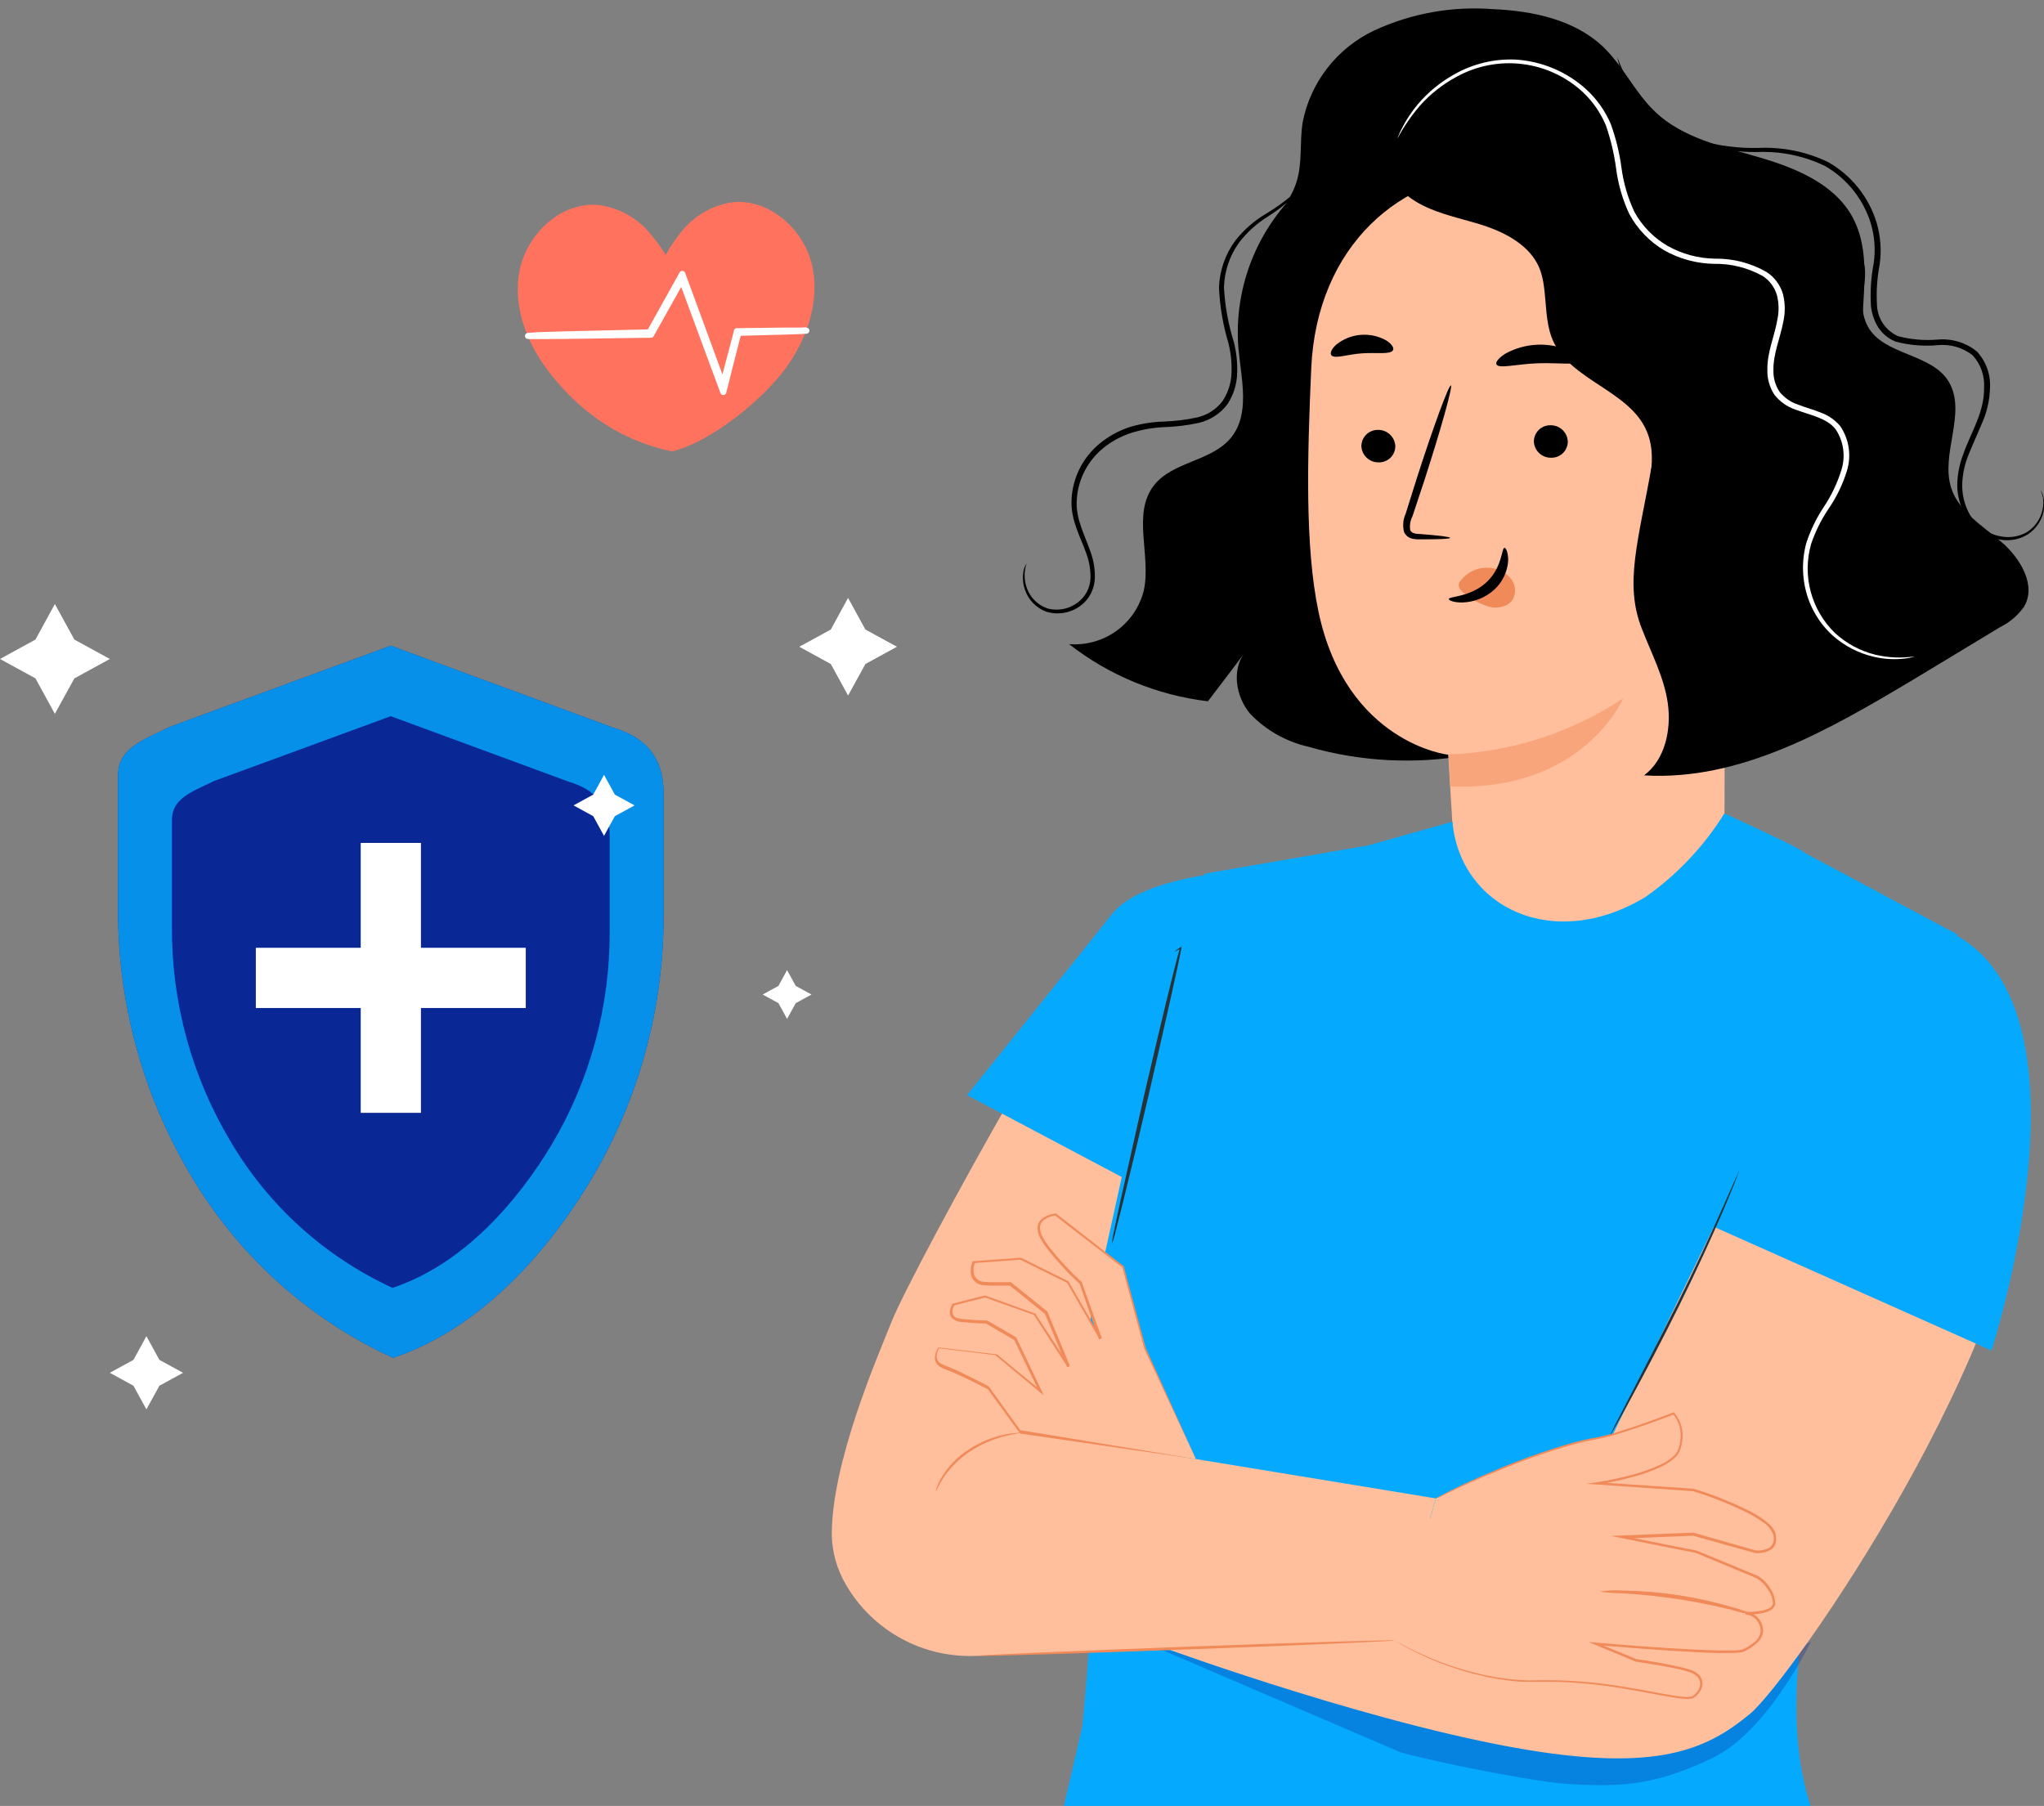 <svg width="335" height="296" viewBox="0 0 335 296" fill="none" xmlns="http://www.w3.org/2000/svg">
<rect x="0" y="0" width="335" height="296" fill="#808080" stroke="none"/>
<g clip-path="url(#clip0_37_1071)">
<g clip-path="url(#clip1_37_1071)">
<path d="M310.139 72.419C308.818 68.584 306.635 65.063 305.72 61.115C303.81 52.658 307.761 43.013 303.527 35.422C300.48 30.03 294.15 27.475 288.169 25.742C282.188 24.008 275.717 22.582 271.271 18.323C267.961 15.19 266.047 10.836 262.753 7.685C258.057 3.218 251.213 1.781 244.707 1.5C238.038 0.98 231.347 2.175 225.277 4.971C222.248 6.395 219.6 8.511 217.55 11.146C215.5 13.781 214.105 16.861 213.48 20.133C213.001 23.346 213.463 26.685 212.504 29.782C211.444 33.181 208.813 35.866 207.218 39.044C205.612 42.465 205.193 46.319 206.026 50.002C206.859 53.685 208.897 56.989 211.821 59.397L258.565 117.415C268.239 120.778 291.458 116.118 298.78 108.936C306.103 101.754 313.486 82.085 310.139 72.419Z" fill="black"/>
<path d="M214.576 29.679C210.558 33.001 207.406 37.237 205.387 42.029C203.369 46.82 202.543 52.025 202.981 57.2C203.453 62.212 204.928 67.911 201.714 71.785C198.5 75.659 192.158 75.623 189.105 79.582C185.514 84.237 188.69 91.018 187.473 96.744C186.818 99.423 185.225 101.783 182.98 103.401C180.734 105.019 177.982 105.789 175.218 105.574C181.794 110.714 189.668 113.954 197.975 114.94C200.021 112.212 202.086 109.589 204.148 106.773C201.803 109.629 202.497 114.126 204.882 116.975C207.453 119.672 210.769 121.554 214.413 122.384C222.962 124.85 231.969 125.319 240.732 123.755C249.494 122.191 257.775 118.635 264.929 113.366" fill="black"/>
<path d="M168.252 92.355C167.804 93.69 167.827 95.138 168.319 96.457C168.599 97.21 169.043 97.892 169.618 98.455C170.194 99.018 170.888 99.448 171.65 99.714C172.672 99.995 173.754 99.986 174.772 99.689C175.791 99.393 176.706 98.82 177.415 98.034C178.229 97.123 178.693 95.955 178.725 94.737C178.75 93.384 178.523 92.039 178.057 90.768C177.164 88.124 175.416 85.264 175.625 81.809C175.715 80.046 176.176 78.322 176.977 76.747C177.778 75.172 178.902 73.781 180.276 72.663C181.723 71.481 183.378 70.576 185.157 69.994C186.964 69.452 188.836 69.149 190.722 69.093C192.554 69.035 194.377 68.81 196.168 68.423C197.848 68.053 199.341 67.098 200.375 65.73C201.289 64.343 201.797 62.731 201.84 61.074C201.896 59.447 201.726 57.82 201.335 56.239C200.435 53.266 199.914 50.192 199.786 47.09C199.885 44.322 200.823 41.649 202.477 39.42C203.869 37.643 205.588 36.145 207.542 35.005C208.966 34.145 210.324 33.181 211.604 32.121C212.667 31.185 213.528 30.044 214.136 28.768C214.136 28.768 214.137 28.874 214.14 29.05C214.06 29.318 213.957 29.579 213.834 29.83C213.352 30.788 212.7 31.651 211.91 32.38C210.649 33.501 209.304 34.524 207.885 35.44C206.012 36.577 204.372 38.056 203.05 39.798C201.522 41.941 200.67 44.486 200.601 47.112C200.763 50.146 201.306 53.149 202.218 56.049C202.641 57.702 202.824 59.407 202.762 61.112C202.727 62.944 202.173 64.729 201.163 66.263C200.002 67.8 198.332 68.882 196.448 69.316C194.604 69.712 192.729 69.943 190.844 70.007C189.008 70.079 187.191 70.393 185.438 70.941C183.769 71.473 182.215 72.311 180.855 73.411C179.571 74.449 178.518 75.741 177.764 77.206C177.01 78.671 176.572 80.276 176.477 81.918C176.246 85.074 177.867 87.83 178.781 90.598C179.266 91.961 179.488 93.403 179.435 94.849C179.37 96.223 178.828 97.532 177.902 98.554C177.103 99.407 176.079 100.019 174.947 100.321C173.814 100.623 172.62 100.602 171.499 100.262C170.677 99.965 169.933 99.486 169.325 98.861C168.716 98.237 168.258 97.483 167.986 96.657C167.625 95.628 167.552 94.522 167.774 93.455C167.872 93.065 168.034 92.694 168.252 92.355Z" fill="black"/>
<path d="M245.786 28.229L248.322 25.814L275.668 36.836C277.575 36.945 279.373 37.763 280.708 39.131C282.042 40.499 282.816 42.316 282.877 44.226L282.636 133.362C282.636 139.399 281.454 144.642 277.806 149.454L273.969 154.525C265.207 166.089 247.235 165.141 240.267 152.395C239.84 151.676 239.515 150.901 239.301 150.092C239.126 149.436 238.987 148.771 238.887 148.1C238.077 140.934 238.025 134.716 238.025 134.716C237.533 126.842 237.369 123.617 237.369 123.686C237.369 123.755 220.622 121.763 216.095 100.264C213.844 89.57 214.266 74.858 214.904 60.387C215.784 40.311 229.686 28.212 245.786 28.229Z" fill="#FFBF9D"/>
<path d="M251.392 72.357C251.421 73.082 251.732 73.766 252.259 74.264C252.786 74.762 253.487 75.034 254.212 75.022C254.567 75.033 254.921 74.974 255.253 74.846C255.584 74.718 255.887 74.525 256.143 74.278C256.398 74.031 256.602 73.736 256.741 73.409C256.881 73.082 256.953 72.73 256.954 72.374C256.925 71.649 256.614 70.964 256.087 70.465C255.56 69.965 254.86 69.691 254.134 69.701C253.779 69.692 253.425 69.754 253.094 69.883C252.762 70.012 252.46 70.206 252.205 70.453C251.95 70.701 251.746 70.996 251.606 71.323C251.467 71.65 251.394 72.002 251.392 72.357Z" fill="black"/>
<path d="M223.123 73.116C223.152 73.841 223.463 74.525 223.99 75.023C224.517 75.521 225.218 75.793 225.943 75.781C226.298 75.793 226.652 75.733 226.984 75.605C227.315 75.477 227.618 75.284 227.874 75.037C228.13 74.79 228.333 74.495 228.473 74.168C228.612 73.841 228.684 73.489 228.685 73.133C228.654 72.409 228.342 71.725 227.816 71.226C227.29 70.728 226.59 70.453 225.865 70.46C225.51 70.451 225.156 70.513 224.825 70.642C224.494 70.771 224.192 70.965 223.936 71.212C223.681 71.46 223.477 71.755 223.338 72.082C223.198 72.409 223.125 72.761 223.123 73.116Z" fill="black"/>
<path d="M237.671 88.156C237.671 87.992 235.8 87.76 232.773 87.527C232.005 87.527 231.272 87.371 231.117 86.854C231.012 86.07 231.151 85.272 231.514 84.569C232.143 82.68 232.79 80.705 233.48 78.635C236.205 70.201 238.128 63.276 237.792 63.173C237.456 63.07 234.963 69.813 232.247 78.256C231.591 80.332 230.968 82.318 230.375 84.215C229.944 85.162 229.858 86.23 230.134 87.234C230.258 87.497 230.441 87.729 230.668 87.911C230.895 88.093 231.161 88.222 231.445 88.286C231.872 88.378 232.31 88.415 232.747 88.398C235.791 88.406 237.671 88.329 237.671 88.156Z" fill="black"/>
<path d="M237.395 123.652C247.609 123.298 257.523 120.116 266.035 114.459C266.035 114.459 259.489 129.826 237.697 128.886L237.395 123.652Z" fill="#F8A57B"/>
<path d="M239.301 95.305C239.832 94.559 240.545 93.962 241.372 93.569C242.2 93.177 243.113 93.002 244.027 93.062C244.69 93.086 245.342 93.244 245.942 93.527C246.543 93.81 247.079 94.213 247.519 94.709C247.944 95.188 248.212 95.785 248.286 96.421C248.36 97.056 248.237 97.699 247.933 98.262C247.183 99.444 245.51 99.789 244.061 99.453C242.626 99.022 241.29 98.313 240.129 97.365C239.794 97.13 239.502 96.838 239.266 96.503C239.15 96.343 239.082 96.153 239.073 95.955C239.064 95.757 239.113 95.561 239.215 95.391" fill="#F18A59"/>
<path d="M246.579 89.785C246.088 89.785 246.243 93.028 243.587 95.469C240.931 97.909 237.447 97.728 237.447 98.185C237.447 98.392 238.249 98.78 239.706 98.746C241.622 98.685 243.455 97.949 244.88 96.667C246.235 95.438 247.06 93.732 247.183 91.907C247.2 90.544 246.795 89.76 246.579 89.785Z" fill="black"/>
<path d="M245.26 59.73C245.674 60.489 248.571 59.652 252.107 59.54C255.643 59.428 258.601 59.937 258.946 59.152C259.101 58.773 258.497 58.092 257.221 57.479C255.562 56.755 253.76 56.419 251.952 56.497C250.143 56.574 248.377 57.064 246.786 57.928C245.622 58.635 245.07 59.368 245.26 59.73Z" fill="black"/>
<path d="M218.199 58.229C218.759 58.876 220.786 58.074 223.261 57.91C225.736 57.746 227.857 58.143 228.306 57.401C228.504 57.048 228.133 56.384 227.185 55.789C225.914 55.08 224.463 54.765 223.013 54.884C221.564 55.002 220.182 55.548 219.044 56.453C218.199 57.194 217.948 57.902 218.199 58.229Z" fill="black"/>
<path d="M278.548 80.842C278.479 79.23 280.152 75.332 281.73 75.004C285.956 74.142 293.639 74.081 294.26 84.887C295.123 99.659 280.091 97.46 280.04 97.038C279.988 96.615 278.789 86.422 278.548 80.842Z" fill="#FFBF9D"/>
<path d="M284.24 91.183C284.3 91.131 284.507 91.347 284.947 91.519C285.575 91.747 286.268 91.722 286.878 91.45C288.405 90.795 289.578 88.242 289.466 85.578C289.428 84.308 289.11 83.062 288.534 81.93C288.376 81.483 288.114 81.082 287.769 80.757C287.424 80.433 287.006 80.197 286.551 80.067C286.251 80.004 285.938 80.047 285.667 80.191C285.396 80.334 285.184 80.568 285.067 80.852C284.895 81.283 285.007 81.567 284.929 81.602C284.852 81.636 284.593 81.369 284.679 80.74C284.741 80.368 284.926 80.027 285.205 79.774C285.598 79.448 286.101 79.284 286.611 79.317C287.224 79.404 287.805 79.647 288.298 80.021C288.791 80.395 289.181 80.889 289.431 81.455C290.128 82.702 290.512 84.098 290.552 85.526C290.63 88.51 289.267 91.381 287.163 92.114C286.773 92.255 286.356 92.304 285.943 92.259C285.531 92.215 285.134 92.076 284.783 91.856C284.283 91.537 284.188 91.209 284.24 91.183Z" fill="#F18A59"/>
<path d="M284.067 188.83C284.453 188.373 284.794 187.879 285.085 187.355C285.706 186.39 286.594 184.984 287.732 183.276C290.662 178.818 293.828 174.52 297.218 170.401C300.574 166.261 304.374 162.501 308.55 159.19C310.339 157.893 312.196 156.693 314.112 155.594C313.537 155.762 312.979 155.987 312.448 156.267C311.811 156.56 311.194 156.898 310.603 157.276C309.798 157.74 309.021 158.25 308.274 158.802C303.969 162.048 300.082 165.813 296.701 170.013C293.275 174.146 290.132 178.505 287.292 183.061C286.206 184.786 285.378 186.252 284.826 187.261C284.525 187.759 284.271 188.285 284.067 188.83Z" fill="#263238"/>
<path d="M296.304 262.167L320.787 153.145L295.778 139.786C295.261 139.036 282.61 133.327 282.61 133.327C279.266 138.718 274.866 143.377 269.674 147.022C254.531 156.163 239.335 148.695 238.042 134.681L224.175 138.579L197.441 143.193C197.441 143.193 175.631 200.024 178.52 222.256C181.409 244.488 177.382 282.959 177.382 282.959L174.268 296.461L197.889 297.067H201.632L252.392 296.782L296.91 296.461C291.667 281.438 296.304 262.167 296.304 262.167Z" fill="#05AAFF"/>
<path d="M160.074 271.395C155.759 271.603 151.469 270.615 147.679 268.541C143.889 266.467 140.744 263.387 138.592 259.641C137.154 257.168 136.373 254.369 136.324 251.509C136.324 239.668 143.698 222.688 146.147 216.574C149.674 207.76 183.298 146.721 187.343 147.583C191.387 148.446 193.586 148.765 193.586 148.765L174.441 235.606L235.334 245.593L228.651 268.877L160.074 271.395Z" fill="#FFBF9D"/>
<path d="M158.496 179.49L189.438 195.875L199.666 143.158C199.666 143.158 186.558 144.339 182.229 149.841C177.899 155.343 158.496 179.49 158.496 179.49Z" fill="#05AAFF"/>
<path d="M196.001 239.141L187.662 221.031L184.022 207.647L172.941 199.024C172.941 199.024 169.267 199.455 170.405 202.309C171.544 205.164 177.115 210.295 177.115 210.295L180.392 219.445L175.062 210.148L167.301 206.302L159.6 206.871C159.6 206.871 158.177 210.321 161.747 210.433H165.593L171.44 215.141L175.097 223.981L169.586 215.426L161.454 212.537L156.28 213.856C156.28 213.856 154.857 216.142 157.418 216.444C159.979 216.745 161.73 216.728 161.73 216.728L166.43 219.462L170.569 228.138L163.291 222.187L153.882 221.066C153.882 221.066 152.313 223.334 154.744 224.188C157.228 225.213 159.657 226.364 162.023 227.637L167.258 234.873L196.001 239.141Z" fill="#FFBF9D"/>
<path d="M196.001 239.141L167.215 234.967H167.154V234.915L161.894 227.688L161.954 227.731C160.307 226.869 158.591 226.007 156.78 225.196C156.323 224.998 155.866 224.791 155.4 224.61C154.904 224.448 154.427 224.234 153.977 223.972C153.739 223.811 153.546 223.593 153.413 223.339C153.28 223.084 153.214 222.801 153.218 222.514C153.247 221.953 153.429 221.41 153.744 220.945L153.796 220.858H153.917L163.325 221.971H163.386L170.664 227.956L170.354 228.197L166.206 219.573L166.292 219.66L161.583 216.926H161.695C160.445 216.926 159.16 216.822 157.841 216.684C157.476 216.705 157.111 216.644 156.773 216.507C156.434 216.37 156.131 216.16 155.883 215.891C155.674 215.554 155.606 215.148 155.693 214.761C155.771 214.403 155.905 214.06 156.09 213.744V213.666H156.176L161.35 212.338H161.419H161.48L169.647 215.287H169.716V215.348L175.304 223.911L174.916 224.118L172.95 219.384C172.389 218.004 171.82 216.641 171.225 215.279L171.294 215.365L165.447 210.656L165.585 210.708H163.308C162.548 210.742 161.787 210.716 161.031 210.631C160.62 210.582 160.23 210.419 159.907 210.16C159.583 209.901 159.34 209.556 159.203 209.164C159.011 208.389 159.074 207.572 159.384 206.836V206.715H159.531L167.232 206.146H167.292H167.344L175.105 210.001H175.157V210.061L180.487 219.358L180.107 219.53L176.942 210.389L176.994 210.475C175.041 208.674 173.235 206.719 171.596 204.628C171.205 204.113 170.851 203.571 170.535 203.007C170.189 202.433 170.019 201.771 170.043 201.101C170.087 200.765 170.209 200.445 170.401 200.166C170.593 199.887 170.849 199.658 171.147 199.497C171.699 199.176 172.308 198.968 172.941 198.885H173.01H173.07L184.135 207.509H184.178V207.56L187.791 220.953L196.001 239.141L187.55 221.091L183.928 207.69L183.988 207.776L172.898 199.204H173.027C172.447 199.284 171.888 199.475 171.38 199.765C171.129 199.897 170.914 200.087 170.752 200.32C170.59 200.552 170.486 200.82 170.449 201.101C170.388 202.257 171.225 203.361 171.941 204.37C173.571 206.436 175.365 208.368 177.305 210.148V210.191L180.59 219.341L180.219 219.513L174.881 210.225L174.976 210.303L167.215 206.457H167.327L159.626 207.026L159.815 206.896C159.548 207.535 159.491 208.241 159.652 208.914C159.759 209.231 159.957 209.51 160.22 209.717C160.483 209.924 160.801 210.049 161.135 210.079C161.868 210.154 162.606 210.177 163.343 210.148H165.68L165.74 210.199L171.587 214.908H171.639V214.96L173.363 219.065C174.027 220.686 174.7 222.299 175.321 223.799L174.924 224.006L169.414 215.451L169.526 215.537L161.402 212.648H161.506L156.331 213.968L156.469 213.873C156.284 214.116 156.166 214.403 156.128 214.706C156.091 215.009 156.134 215.317 156.254 215.598C156.423 215.829 156.672 215.989 156.952 216.046C157.26 216.127 157.575 216.179 157.892 216.201C159.195 216.331 160.479 216.417 161.704 216.434H161.756H161.808L166.508 219.168H166.568V219.228L170.699 227.904L171.087 228.723L170.388 228.145L163.118 222.109H163.222L153.813 220.979L153.977 220.901C153.707 221.308 153.547 221.777 153.511 222.264C153.503 222.495 153.554 222.724 153.66 222.93C153.765 223.135 153.922 223.31 154.115 223.437C154.547 223.676 155.001 223.875 155.469 224.032C155.943 224.222 156.4 224.429 156.857 224.627C158.668 225.489 160.393 226.352 162.032 227.214L167.258 234.458L167.163 234.398L196.001 239.141Z" fill="#F18A59"/>
<path opacity="0.3" d="M296.804 269.05C296.804 269.05 289.733 283.865 280.548 288.203C272.02 292.23 266.604 293.101 256.454 292.36C251.495 292.006 235.334 288.867 229.487 287.186L190.102 270.283L272.891 283.331L296.804 269.05Z" fill="#092896"/>
<path d="M317.01 158.552C317.01 158.552 331.826 153.3 332.11 186.511C332.395 219.721 293.45 275.457 286.775 280.941C280.1 286.426 272.546 290.117 252.53 287.15C227.426 283.434 191.378 270.291 191.378 270.291L213.429 249.783L258.187 247.766L294.571 172.971C294.571 172.971 304.592 157.103 317.01 158.552Z" fill="#FFBF9D"/>
<path d="M228.651 268.859C228.651 268.859 239.749 275.844 252.28 275.482C264.81 275.12 275.9 279.173 277.513 278.069C279.126 276.965 279.307 274.973 277.513 274.076C275.719 273.18 268.139 272.11 268.139 272.11L261.585 269.42C261.585 269.42 283.964 271.343 285.749 270.48C287.534 269.618 289.328 268.333 288.612 266.367C288.443 265.822 288.113 265.341 287.665 264.988C287.217 264.636 286.672 264.428 286.102 264.392C286.102 264.392 290.94 264.573 290.759 262.607C290.618 261.773 290.308 260.976 289.846 260.267C289.385 259.558 288.783 258.951 288.077 258.485C287.361 258.131 277.97 254.311 277.97 254.311L265.897 251.913L277.487 251.448L287.612 254.276C287.612 254.276 291.656 254.733 290.759 251.327C289.862 247.92 277.504 244.169 277.504 244.169L261.757 243.082C261.757 243.082 273.926 241.306 275.176 237.546C276.427 233.786 274.314 231.639 274.314 231.639C274.314 231.639 265.69 235.045 261.602 235.761C257.515 236.477 252.478 238.081 245.855 240.771C242.269 242.189 238.762 243.801 235.351 245.601" fill="#FFBF9D"/>
<path d="M235.334 245.593L235.972 245.231C236.395 244.998 237.033 244.662 237.878 244.239C239.603 243.377 242.086 242.213 245.398 240.841C249.415 239.142 253.53 237.684 257.721 236.478C258.946 236.15 260.239 235.848 261.585 235.615C262.953 235.345 264.304 234.99 265.629 234.555C268.38 233.692 271.252 232.657 274.253 231.493H274.357L274.426 231.571C274.968 232.222 275.362 232.984 275.581 233.803C275.799 234.622 275.838 235.479 275.693 236.314L275.564 236.952L275.391 237.582C275.244 238.012 275.006 238.407 274.693 238.737C274.056 239.372 273.315 239.894 272.502 240.281C270.846 241.078 269.112 241.702 267.328 242.144C265.499 242.632 263.645 243.024 261.774 243.316V242.937L277.53 244.006H277.573C280.825 244.994 283.985 246.264 287.016 247.801C287.791 248.212 288.534 248.679 289.241 249.198C289.604 249.469 289.941 249.772 290.25 250.103C290.581 250.442 290.829 250.852 290.975 251.302C291.103 251.759 291.133 252.238 291.061 252.708C291.025 252.953 290.942 253.19 290.814 253.403C290.687 253.616 290.519 253.802 290.319 253.95C289.505 254.443 288.547 254.647 287.603 254.527L277.47 251.707H277.539L265.948 252.173V251.733L274.572 253.458L278.022 254.139H278.065L288.129 258.305C288.929 258.787 289.6 259.456 290.086 260.254C290.624 261.011 290.924 261.912 290.949 262.841C290.909 263.095 290.806 263.334 290.647 263.537C290.488 263.739 290.281 263.897 290.043 263.996C289.633 264.201 289.194 264.344 288.741 264.419C287.866 264.582 286.975 264.651 286.085 264.626V264.186C286.484 264.206 286.875 264.308 287.234 264.484C287.593 264.661 287.912 264.908 288.172 265.212C288.692 265.806 288.975 266.57 288.965 267.36C288.927 267.748 288.812 268.124 288.627 268.468C288.442 268.811 288.19 269.115 287.887 269.36C287.331 269.842 286.713 270.248 286.05 270.568C285.88 270.671 285.694 270.744 285.499 270.783C285.317 270.825 285.132 270.851 284.947 270.861C284.584 270.904 284.222 270.913 283.869 270.921C283.153 270.921 282.446 270.921 281.739 270.921C280.324 270.921 278.927 270.835 277.547 270.766C272.028 270.481 266.716 270.042 261.542 269.619L261.636 269.231L268.182 271.922C270.597 272.284 272.942 272.672 275.228 273.189C275.797 273.327 276.366 273.465 276.952 273.655C277.539 273.812 278.072 274.125 278.496 274.56C278.703 274.792 278.855 275.068 278.942 275.366C279.029 275.664 279.047 275.979 278.996 276.285C278.882 276.879 278.579 277.42 278.134 277.829C278.031 277.931 277.921 278.026 277.806 278.113C277.684 278.214 277.548 278.296 277.401 278.355C277.12 278.434 276.829 278.469 276.538 278.458C275.987 278.45 275.436 278.401 274.891 278.312C273.813 278.165 272.77 277.958 271.735 277.769C269.674 277.38 267.664 277.001 265.698 276.691C262.065 276.084 258.394 275.735 254.712 275.647C253.849 275.647 252.987 275.647 252.202 275.647C251.417 275.647 250.572 275.647 249.787 275.647C249.003 275.647 248.235 275.544 247.485 275.466L245.32 275.164C240.981 274.39 236.764 273.042 232.781 271.154C231.401 270.499 230.375 269.947 229.694 269.559C229.013 269.171 228.676 268.929 228.676 268.929C228.768 268.973 228.857 269.022 228.944 269.076L229.72 269.498C230.418 269.869 231.445 270.412 232.833 271.042C236.82 272.88 241.029 274.191 245.355 274.94L247.511 275.224C248.252 275.302 249.02 275.337 249.796 275.397C250.572 275.457 251.374 275.397 252.193 275.397C253.013 275.397 253.858 275.397 254.712 275.397C258.41 275.468 262.1 275.805 265.75 276.406C267.708 276.708 269.717 277.079 271.787 277.467C272.822 277.656 273.865 277.855 274.926 278.001C275.457 278.082 275.993 278.128 276.53 278.139C276.786 278.144 277.041 278.112 277.289 278.044C277.512 277.935 277.714 277.786 277.884 277.605C278.265 277.244 278.524 276.774 278.625 276.259C278.665 276.006 278.648 275.746 278.575 275.5C278.502 275.254 278.375 275.027 278.203 274.836C277.821 274.449 277.341 274.172 276.814 274.034C276.28 273.853 275.719 273.724 275.159 273.586C272.899 273.077 270.545 272.724 268.147 272.344H268.096L261.542 269.619L260.334 269.127L261.636 269.231C266.75 269.662 272.089 270.093 277.616 270.361C278.996 270.43 280.393 270.49 281.799 270.516C282.497 270.516 283.205 270.516 283.903 270.516C284.257 270.516 284.61 270.516 284.955 270.464C285.123 270.447 285.29 270.421 285.455 270.387C285.611 270.357 285.76 270.298 285.895 270.214C286.515 269.904 287.095 269.519 287.62 269.067C287.884 268.857 288.102 268.596 288.264 268.299C288.425 268.003 288.526 267.678 288.56 267.342C288.558 266.663 288.31 266.007 287.861 265.497C287.645 265.246 287.381 265.041 287.085 264.893C286.789 264.745 286.467 264.657 286.137 264.634V264.195C287.004 264.217 287.87 264.15 288.724 263.996C289.135 263.93 289.533 263.802 289.905 263.617C290.077 263.549 290.228 263.439 290.345 263.298C290.463 263.156 290.543 262.987 290.578 262.806C290.525 261.962 290.225 261.153 289.716 260.478C289.267 259.75 288.656 259.136 287.93 258.684L277.927 254.519L274.477 253.837L265.853 252.113L263.999 251.742L265.888 251.664L277.478 251.207H277.547L287.68 254.096C288.518 254.212 289.369 254.038 290.095 253.605C290.391 253.335 290.597 252.982 290.685 252.591C290.773 252.201 290.738 251.793 290.587 251.423C290.261 250.657 289.715 250.005 289.017 249.551C288.332 249.042 287.608 248.587 286.852 248.189C283.847 246.658 280.713 245.394 277.487 244.412H277.539L261.783 243.316L260.058 243.196L261.783 242.928C263.638 242.639 265.477 242.256 267.294 241.781C269.04 241.341 270.739 240.729 272.364 239.953C273.139 239.586 273.847 239.094 274.46 238.496C274.739 238.199 274.951 237.846 275.081 237.461L275.262 236.866L275.374 236.253C275.515 235.471 275.485 234.667 275.285 233.898C275.086 233.128 274.722 232.411 274.219 231.795H274.4C271.399 232.951 268.527 233.985 265.776 234.839C264.434 235.267 263.07 235.619 261.688 235.891C260.352 236.124 259.101 236.417 257.842 236.754C253.653 237.939 249.541 239.379 245.527 241.066C242.207 242.402 239.68 243.566 237.981 244.377L236.05 245.326L235.334 245.593Z" fill="#F18A59"/>
<path d="M262.163 260.856C263.408 261.041 264.664 261.139 265.923 261.149C268.234 261.287 271.433 261.555 274.926 262.089C278.418 262.624 281.558 263.305 283.808 263.857C285.01 264.233 286.238 264.521 287.482 264.72C286.351 264.161 285.163 263.727 283.938 263.426C281.017 262.561 278.041 261.898 275.029 261.443C272.02 260.987 268.983 260.737 265.94 260.692C264.679 260.607 263.412 260.662 262.163 260.856Z" fill="#F18A59"/>
<path d="M183.703 196.514C183.238 198.678 182.841 200.481 182.565 201.861C182.402 202.509 182.292 203.169 182.237 203.835C182.491 203.214 182.688 202.57 182.824 201.912C183.169 200.55 183.617 198.765 184.16 196.626C185.273 192.15 186.748 185.958 188.343 179.102C190.93 167.891 193.077 158.345 193.629 155.378V155.146L193.44 155.275C193.104 155.476 192.792 155.713 192.508 155.982C192.871 155.838 193.218 155.656 193.543 155.439L193.397 155.335C192.534 158.233 190.266 167.71 187.644 178.956" fill="#263238"/>
<path d="M276.375 199.058L326.393 221.351C326.393 221.351 345.805 161.441 317.208 151.791L302.867 155.146L276.375 199.058Z" fill="#05AAFF"/>
<path d="M228.651 268.86C228.651 268.989 213.309 269.653 194.371 270.351C175.433 271.05 160.074 271.516 160.074 271.395C160.074 271.274 175.416 270.602 194.354 269.903C213.292 269.204 228.651 268.756 228.651 268.86Z" fill="#F18A59"/>
<path d="M167.249 234.822C167.249 234.9 166.266 234.994 164.722 235.374C162.719 235.885 160.811 236.718 159.074 237.84C157.325 238.963 155.822 240.43 154.658 242.152C153.796 243.472 153.46 244.42 153.382 244.394C153.405 244.16 153.463 243.93 153.555 243.713C153.781 243.109 154.07 242.531 154.417 241.988C155.535 240.181 157.051 238.653 158.85 237.521C160.627 236.365 162.604 235.549 164.679 235.115C165.306 234.994 165.94 234.91 166.576 234.865C166.796 234.811 167.024 234.796 167.249 234.822Z" fill="#F18A59"/>
<path d="M284.998 191.943C284.973 192.108 284.923 192.267 284.852 192.418L284.352 193.728C283.912 194.858 283.239 196.488 282.385 198.497C280.661 202.508 278.177 207.984 275.228 213.943C272.278 219.902 269.458 225.231 267.38 229.06C266.345 230.975 265.491 232.51 264.888 233.579L264.189 234.795C264.115 234.94 264.026 235.076 263.922 235.2C263.967 235.044 264.031 234.893 264.112 234.752L264.733 233.493C265.328 232.354 266.121 230.802 267.104 228.914C269.105 225.042 271.873 219.703 274.865 213.744C277.858 207.785 280.35 202.344 282.135 198.368L284.231 193.66L284.817 192.383C284.863 192.231 284.924 192.084 284.998 191.943Z" fill="#263238"/>
<path d="M328.071 88.874C324.962 86.195 321.098 83.916 319.812 80.045C317.948 74.405 322.426 67.675 319.384 62.565C316.632 57.89 308.685 58.267 306.126 53.501C304.117 49.766 306.294 46.454 305.496 43.121C304.697 39.789 299.957 37.013 296.546 37.474L270.781 75.936C268.528 88.723 266.178 95.559 269.063 102.978C270.636 107.038 272.738 111.001 273.339 115.236C273.94 119.47 272.959 124.47 269.459 127.081C285.258 128.054 299.911 119.537 313.489 111.443L327.803 102.79C329.377 102.019 330.729 100.864 331.733 99.433C333.785 95.983 331.161 91.535 328.071 88.874Z" fill="black"/>
<path d="M334.395 80.281C334.658 80.66 334.84 81.088 334.93 81.54C335.207 82.871 334.99 84.257 334.321 85.442C333.846 86.308 333.165 87.045 332.336 87.588C331.325 88.211 330.158 88.541 328.968 88.541C327.524 88.539 326.108 88.141 324.877 87.391C323.645 86.64 322.646 85.567 321.99 84.288C321.217 82.82 320.802 81.192 320.778 79.535C320.808 77.751 321.157 75.986 321.809 74.323C323.01 70.905 325.241 67.557 325.176 63.596C325.243 62.624 325.112 61.65 324.793 60.729C324.474 59.809 323.972 58.962 323.317 58.238C321.684 56.961 319.617 56.363 317.55 56.571C315.251 56.784 312.932 56.59 310.702 55.997C309.535 55.535 308.538 54.727 307.848 53.684C307.188 52.62 306.775 51.423 306.639 50.181C306.491 47.821 306.643 45.452 307.09 43.13C307.401 40.97 307.245 38.769 306.63 36.674C305.426 32.689 302.742 29.308 299.123 27.217C295.708 25.564 291.934 24.773 288.138 24.914C284.746 24.965 281.368 24.492 278.123 23.511C273.466 21.818 269.544 18.571 267.025 14.324C266.073 12.806 265.41 11.128 265.066 9.372C265.666 11.03 266.422 12.627 267.323 14.143C268.433 15.921 269.803 17.524 271.387 18.902C273.433 20.712 275.823 22.098 278.416 22.978C281.603 23.902 284.914 24.329 288.233 24.243C292.159 24.068 296.068 24.863 299.608 26.558C303.441 28.739 306.289 32.297 307.566 36.5C308.22 38.714 308.391 41.04 308.068 43.325C307.642 45.549 307.495 47.817 307.629 50.077C307.682 51.155 308.037 52.196 308.652 53.085C309.267 53.974 310.119 54.675 311.113 55.109C313.236 55.659 315.438 55.843 317.623 55.654C319.923 55.455 322.21 56.157 323.997 57.61C324.743 58.413 325.318 59.357 325.688 60.385C326.058 61.414 326.215 62.507 326.15 63.598C326.094 65.624 325.633 67.619 324.794 69.467C324.061 71.24 323.24 73.014 322.61 74.592C321.971 76.16 321.626 77.831 321.593 79.522C321.585 81.076 321.95 82.609 322.658 83.995C323.253 85.186 324.165 86.191 325.295 86.902C326.425 87.613 327.729 88.003 329.066 88.028C330.162 88.047 331.241 87.768 332.189 87.22C333.127 86.63 333.876 85.784 334.346 84.784C334.816 83.784 334.988 82.671 334.842 81.576C334.633 80.717 334.396 80.298 334.395 80.281Z" fill="black"/>
<path d="M287.059 37.321C284.746 34.217 280.83 32.78 277.111 31.601C261.08 26.55 244.499 23.419 227.72 22.276C225.849 25.799 228.048 30.299 231.326 32.569C234.604 34.839 238.677 35.581 242.467 36.737C246.257 37.894 250.26 39.866 252.035 43.365C253.81 46.863 252.809 51.848 254.48 55.731C257.376 62.425 267.105 63.974 269.913 70.727C272.039 75.809 269.4 81.58 268.971 87.016C268.753 89.807 269.135 92.612 270.094 95.243C271.053 97.874 272.565 100.271 274.53 102.274C276.496 104.277 278.869 105.84 281.491 106.858C284.113 107.876 286.923 108.326 289.735 108.178L289.543 49.144C289.617 45.027 289.51 40.615 287.059 37.321Z" fill="black"/>
<path d="M313.816 107.58C313.272 107.762 312.71 107.883 312.139 107.942C310.492 108.13 308.825 108.038 307.21 107.67C304.634 107.094 302.252 105.865 300.296 104.103C297.713 101.717 296.06 98.501 295.63 95.022C295.366 93.005 295.507 90.955 296.044 88.992C296.728 86.918 297.684 84.942 298.889 83.117C300.154 81.234 301.135 79.177 301.8 77.011C302.147 75.904 302.243 74.733 302.08 73.585C301.918 72.436 301.5 71.338 300.859 70.37C299.393 68.492 296.711 68.06 294.215 67.115C292.867 66.652 291.683 65.809 290.81 64.688C290.016 63.468 289.615 62.037 289.662 60.586C289.615 57.716 290.847 55.072 291.299 52.387C291.586 51.068 291.563 49.7 291.233 48.391C290.861 47.096 290.031 45.978 288.897 45.242C286.455 43.88 283.692 43.189 280.892 43.242C278.017 43.193 275.201 42.421 272.707 40.999C270.322 39.575 268.367 37.538 267.047 35.104C265.938 32.736 265.203 30.212 264.87 27.62C264.553 25.232 263.998 22.882 263.214 20.603C262.363 18.538 261.083 16.674 259.457 15.135C256.719 12.58 253.236 10.957 249.509 10.499C245.783 10.04 242.006 10.772 238.724 12.587C236.453 13.805 234.417 15.412 232.708 17.334C231.295 18.979 230.065 20.77 229.04 22.678C229.068 22.535 229.12 22.397 229.193 22.27C229.349 21.877 229.526 21.491 229.723 21.117C230.449 19.671 231.342 18.315 232.385 17.076C234.077 15.083 236.121 13.414 238.416 12.151C241.464 10.433 244.939 9.606 248.439 9.768C252.708 10.041 256.757 11.744 259.926 14.599C261.686 16.2 263.078 18.159 264.006 20.343C264.843 22.666 265.429 25.071 265.754 27.517C266.087 30.018 266.802 32.453 267.874 34.738C269.136 37.04 271.005 38.958 273.279 40.285C275.652 41.627 278.326 42.353 281.055 42.394C284.025 42.347 286.952 43.102 289.523 44.58C290.834 45.429 291.793 46.721 292.223 48.216C292.583 49.665 292.608 51.176 292.295 52.635C291.757 55.479 290.611 57.946 290.655 60.675C290.618 61.915 290.959 63.137 291.634 64.181C292.407 65.165 293.454 65.901 294.645 66.298C295.822 66.772 297.102 67.085 298.333 67.593C299.61 68.038 300.742 68.816 301.612 69.847C302.332 70.916 302.803 72.132 302.989 73.406C303.176 74.679 303.073 75.978 302.689 77.208C301.994 79.445 300.959 81.564 299.621 83.492C298.445 85.257 297.506 87.167 296.827 89.173C296.102 91.727 296.082 94.428 296.769 96.992C297.456 99.555 298.825 101.888 300.733 103.744C302.61 105.473 304.897 106.702 307.381 107.315C309.49 107.809 311.674 107.899 313.816 107.58Z" fill="white"/>
</g>
<path d="M138.994 98L141.833 103.18L147 106.006L141.833 108.833L138.994 114L136.167 108.833L131 106.006L136.167 103.18L138.994 98Z" fill="white"/>
<path d="M100.47 119.254L64.05 105.834L27.99 119.074C23.38 121.304 19.35 122.634 19.35 127.074V148.944C19.268 164.291 23.376 179.369 31.23 192.554C38.959 205.714 50.541 216.185 64.41 222.554C79.15 217.644 90.15 204.554 96.88 193.344C104.728 180.164 108.835 165.094 108.76 149.754V130.094C108.76 123.824 105.52 120.764 100.47 119.254Z" fill="#092896"/>
<g opacity="0.8">
<path d="M100.47 119.254L64.05 105.834L27.99 119.074C23.38 121.304 19.35 122.634 19.35 127.074V148.944C19.268 164.291 23.376 179.369 31.23 192.554C38.959 205.714 50.541 216.185 64.41 222.554C79.15 217.644 90.15 204.554 96.88 193.344C104.728 180.164 108.835 165.094 108.76 149.754V130.094C108.76 123.824 105.52 120.764 100.47 119.254Z" fill="#05AAFF"/>
</g>
<path d="M93.27 128.144L64.05 117.384L35.12 127.994C31.42 129.784 28.18 130.854 28.18 134.384V151.964C28.115 164.282 31.413 176.383 37.72 186.964C43.911 197.543 53.204 205.963 64.34 211.084C76.16 207.144 84.99 196.634 90.39 187.654C96.689 177.07 99.984 164.97 99.92 152.654V136.844C99.92 131.814 97.32 129.354 93.27 128.144Z" fill="#092896"/>
<path d="M86.17 155.344H68.99V138.154H59.12V155.344H41.93V165.214H59.12V182.394H68.99V165.214H86.17V155.344Z" fill="white"/>
<path d="M98.996 127L100.771 130.237L104 132.004L100.771 133.771L98.996 137L97.229 133.771L94 132.004L97.229 130.237L98.996 127Z" fill="white"/>
<path d="M128.997 159L130.416 161.59L133 163.003L130.416 164.416L128.997 167L127.584 164.416L125 163.003L127.584 161.59L128.997 159Z" fill="white"/>
<path d="M23.995 219L26.125 222.885L30 225.005L26.125 227.125L23.995 231L21.875 227.125L18 225.005L21.875 222.885L23.995 219Z" fill="white"/>
<path d="M8.993 99L12.187 104.827L18 108.007L12.187 111.187L8.993 117L5.813 111.187L0 108.007L5.813 104.827L8.993 99Z" fill="white"/>
<path d="M133.044 43.262C131.604 37.406 125.911 32.459 119.93 33.159C118.166 33.442 116.477 34.078 114.965 35.03C113.453 35.981 112.149 37.228 111.13 38.696C110.378 39.671 109.702 40.702 109.107 41.78C108.465 40.727 107.745 39.724 106.953 38.779C105.885 37.348 104.537 36.149 102.991 35.256C101.445 34.362 99.733 33.793 97.96 33.582C91.948 33.112 86.457 38.258 85.195 44.164C83.933 50.071 86.316 56.265 90.011 61.013C93.706 65.761 99.885 71.818 110.157 73.993C116.862 72.312 125.268 65.19 128.804 60.31C132.34 55.431 134.482 49.101 133.044 43.262Z" fill="#FF725E"/>
<path d="M132.151 54.193L131.371 54.248L129.132 54.328L120.898 54.55L121.034 54.441C120.324 57.115 119.558 60.254 118.686 63.689L118.546 64.249L118.345 63.704C116.801 59.532 115.077 54.859 113.254 49.941C112.694 48.413 112.135 46.911 111.598 45.453L111.951 45.472L106.748 54.763L106.7 54.848L106.601 54.855L92.108 55.057L87.999 55.082L86.916 55.078C86.793 55.08 86.669 55.073 86.545 55.06C86.545 55.06 86.671 55.051 86.913 55.033L87.999 54.955L92.101 54.823L106.592 54.477L106.437 54.569L111.612 45.271L111.819 44.896L111.965 45.291C112.503 46.758 113.079 48.259 113.622 49.788C115.428 54.717 117.152 59.39 118.677 63.563L118.337 63.588L120.76 54.397L120.753 54.29L120.86 54.282L129.094 54.187L131.331 54.188L131.914 54.146C131.995 54.149 132.075 54.165 132.151 54.193Z" fill="white" stroke="white" stroke-linejoin="round"/>
</g>
<defs>
<clipPath id="clip0_37_1071">
<rect width="335" height="296" fill="white"/>
</clipPath>
<clipPath id="clip1_37_1071">
<rect width="199.178" height="296" fill="white" transform="translate(136)"/>
</clipPath>
</defs>
</svg>
